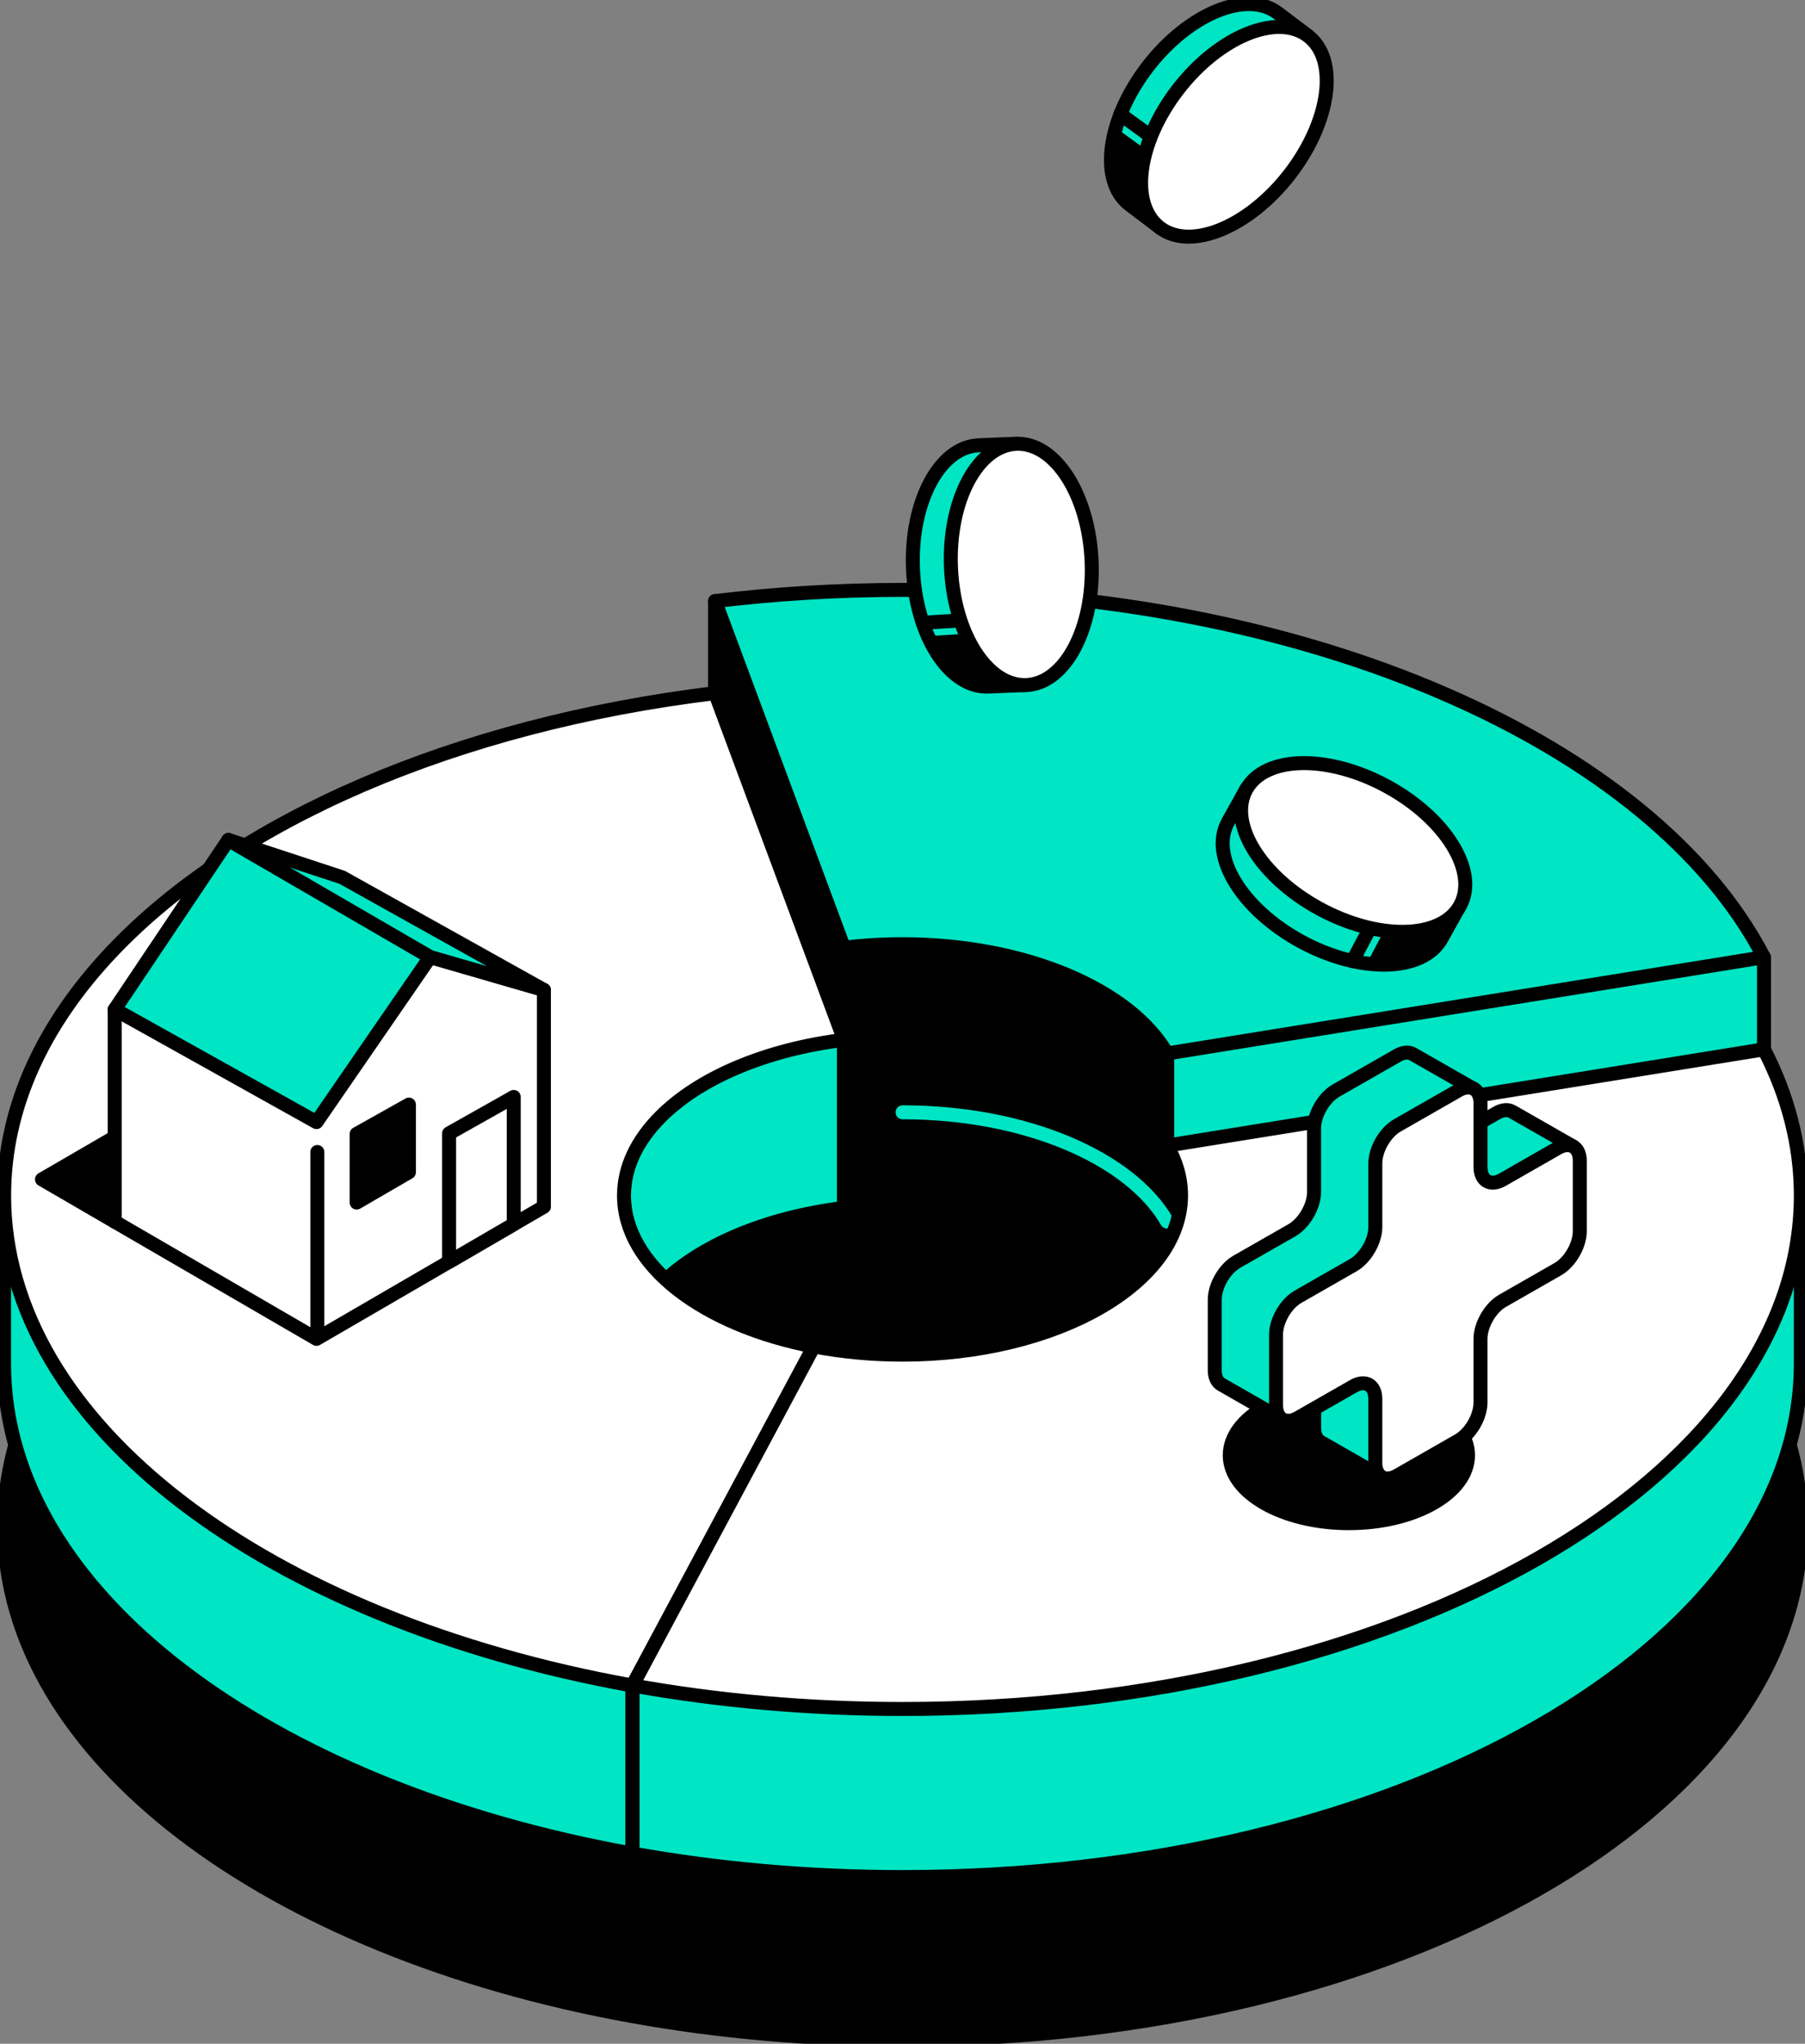 <svg width="91" height="103" viewBox="0 0 91 103" fill="none" xmlns="http://www.w3.org/2000/svg">
<rect x="0" y="0" width="91" height="103" fill="#808080" stroke="none"/>
<g clip-path="url(#clip0_1278_20401)">
<path d="M88.937 69.549C84.281 60.567 71.329 53.621 55.149 51.617C52.042 51.234 48.815 51.028 45.504 51.028C28.287 51.028 13.315 56.519 5.652 64.602C2.183 68.263 0.208 72.455 0.208 76.915C0.208 88.502 13.531 98.309 31.898 101.611C36.191 102.382 40.764 102.798 45.504 102.798C70.521 102.798 90.799 91.211 90.799 76.915C90.799 74.359 90.145 71.886 88.937 69.553V69.549ZM45.504 84.937C43.942 84.937 42.443 84.788 41.039 84.52C35.471 83.453 31.46 80.452 31.46 76.911C31.46 75.472 32.127 74.124 33.285 72.958C35.696 70.526 40.264 68.885 45.508 68.885C46.453 68.885 47.374 68.939 48.269 69.042C53.254 69.611 57.286 71.684 58.852 74.405C59.306 75.196 59.555 76.037 59.555 76.915C59.555 81.346 53.267 84.941 45.508 84.941L45.504 84.937Z" fill="black" stroke="black" stroke-width="0.705" stroke-linecap="round" stroke-linejoin="round"/>
<path d="M88.933 48.242C88.933 48.242 74.215 42.236 58.843 39.515V61.564L88.933 56.712V48.246V48.242Z" fill="#00E5C4" stroke="black" stroke-width="0.705" stroke-linecap="round" stroke-linejoin="round"/>
<path d="M36.05 30.298V38.765L42.547 56.23V36.704C39.573 34.412 36.05 30.294 36.05 30.294V30.298Z" fill="black" stroke="black" stroke-width="0.705" stroke-linecap="round" stroke-linejoin="round"/>
<path d="M45.504 38.2C44.754 38.2 43.692 37.59 42.547 36.704V56.23C43.501 56.119 44.488 56.057 45.5 56.057C51.718 56.057 56.986 58.365 58.835 61.564V39.515C54.329 38.715 49.764 38.2 45.5 38.2H45.504Z" fill="black" stroke="black" stroke-width="0.705" stroke-linecap="round" stroke-linejoin="round"/>
<path d="M45.504 29.729C42.264 29.729 39.098 29.927 36.05 30.294L42.547 47.763C43.5 47.648 44.487 47.586 45.499 47.586C51.717 47.586 56.986 49.894 58.835 53.093L88.925 48.241C83.369 37.536 66.031 29.729 45.495 29.729H45.504Z" fill="#00E5C4" stroke="black" stroke-width="0.705" stroke-linecap="round" stroke-linejoin="round"/>
<path d="M58.839 57.739L58.843 61.564L60.942 61.948L60.767 58.811L58.839 57.739Z" fill="black" stroke="black" stroke-width="0.705" stroke-linecap="round" stroke-linejoin="round"/>
<path d="M45.503 56.057C51.721 56.057 56.99 58.365 58.839 61.564" stroke="#00E5C4" stroke-width="0.705" stroke-linecap="round" stroke-linejoin="round"/>
<path d="M5.651 47.945V56.416L33.284 64.775V45.125C19.778 46.044 5.651 47.949 5.651 47.949V47.945Z" fill="white" stroke="black" stroke-width="0.705" stroke-linecap="round" stroke-linejoin="round"/>
<path d="M39.706 44.762C37.62 44.849 35.458 44.968 33.28 45.117L22.577 52.528L5.647 58.205L0.204 60.253V68.724C0.204 80.312 13.527 90.118 31.893 93.42V84.949L31.452 70.517C31.452 69.079 32.118 65.938 33.276 64.771C35.221 62.809 38.573 61.362 42.547 60.876V52.405L39.702 44.762H39.706Z" fill="#00E5C4" stroke="black" stroke-width="0.705" stroke-linecap="round" stroke-linejoin="round"/>
<path d="M31.46 60.254C31.46 58.815 32.126 57.467 33.284 56.3C35.229 54.338 38.581 52.891 42.555 52.405L36.053 34.931C22.91 36.526 11.873 41.378 5.655 47.941C2.178 51.605 0.208 55.797 0.208 60.254C0.208 71.841 13.531 81.647 31.897 84.949L41.039 67.863C35.471 66.795 31.46 63.794 31.46 60.254Z" fill="white" stroke="black" stroke-width="0.705" stroke-linecap="round" stroke-linejoin="round"/>
<path d="M41.038 67.863V76.334L31.897 93.42V84.949L41.038 67.863Z" fill="#00E5C4" stroke="black" stroke-width="0.705" stroke-linecap="round" stroke-linejoin="round"/>
<path d="M90.795 60.245L58.839 67.999C59.293 68.79 59.543 69.631 59.543 70.509C59.543 74.941 53.254 78.535 45.495 78.535C43.933 78.535 31.889 84.941 31.889 84.941V93.412C36.183 94.183 40.756 94.599 45.495 94.599C70.513 94.599 90.79 83.012 90.79 68.716V60.245H90.795Z" fill="#00E5C4" stroke="black" stroke-width="0.705" stroke-linecap="round" stroke-linejoin="round"/>
<path d="M88.933 52.883L58.839 57.735C59.293 58.526 59.543 59.367 59.543 60.245C59.543 64.677 53.254 68.271 45.495 68.271C43.933 68.271 42.434 68.123 41.031 67.855L31.889 84.941C36.183 85.712 40.756 86.128 45.495 86.128C70.513 86.128 90.79 74.541 90.79 60.245C90.79 57.69 90.136 55.216 88.929 52.883H88.933Z" fill="white" stroke="black" stroke-width="0.705" stroke-linecap="round" stroke-linejoin="round"/>
<path d="M68.005 76.763C71.322 76.763 74.01 75.231 74.01 73.341C74.01 71.452 71.322 69.92 68.005 69.92C64.688 69.92 61.999 71.452 61.999 73.341C61.999 75.231 64.688 76.763 68.005 76.763Z" fill="black" stroke="black" stroke-width="0.705" stroke-linecap="round" stroke-linejoin="round"/>
<path d="M79.291 57.768L76.23 56.02C76.031 55.905 75.751 55.921 75.452 56.094L72.661 57.69C72.049 58.04 71.553 57.747 71.553 57.046V56.812L74.285 54.87L71.225 53.122C71.025 53.007 70.746 53.023 70.446 53.196L67.36 54.961C66.747 55.311 66.248 56.168 66.248 56.873V60.084C66.248 60.785 65.748 61.647 65.14 61.997L62.349 63.592C61.737 63.943 61.242 64.8 61.242 65.505V69.054C61.242 69.409 61.367 69.656 61.571 69.772L64.632 71.523L64.761 68.32L65.144 68.102C65.756 67.752 66.252 68.044 66.252 68.745V71.956C66.252 72.311 66.377 72.558 66.581 72.674L69.642 74.425L70.446 70.839C71.058 70.489 71.553 69.631 71.553 68.926V65.711C71.553 65.01 72.053 64.149 72.661 63.798L75.452 62.203C76.026 61.878 76.493 61.099 76.551 60.422C76.888 59.746 79.296 57.772 79.296 57.772L79.291 57.768Z" fill="#00E5C4" stroke="black" stroke-width="0.705" stroke-linecap="round" stroke-linejoin="round"/>
<path d="M79.646 58.502C79.646 57.801 79.146 57.508 78.538 57.858L75.748 59.454C75.135 59.804 74.64 59.511 74.64 58.811V55.595C74.64 54.895 74.14 54.602 73.532 54.952L70.446 56.717C69.834 57.067 69.338 57.924 69.338 58.629V61.844C69.338 62.545 68.838 63.407 68.23 63.757L65.44 65.353C64.828 65.703 64.332 66.56 64.332 67.265V70.814C64.332 71.515 64.832 71.808 65.44 71.457L68.23 69.862C68.842 69.512 69.338 69.804 69.338 70.505V73.72C69.338 74.421 69.838 74.714 70.446 74.364L73.532 72.599C74.144 72.249 74.64 71.391 74.64 70.686V67.471C74.64 66.77 75.139 65.909 75.748 65.559L78.538 63.963C79.15 63.613 79.646 62.755 79.646 62.051V58.502Z" fill="white" stroke="black" stroke-width="0.705" stroke-linecap="round" stroke-linejoin="round"/>
<path d="M61.908 41.432C60.963 43.13 62.608 45.822 65.581 47.442C68.555 49.062 71.733 49 72.678 47.297L73.603 45.636L62.833 39.766L61.908 41.428V41.432Z" fill="#00E5C4" stroke="black" stroke-width="0.705" stroke-linecap="round" stroke-linejoin="round"/>
<path d="M72.677 47.302L73.602 45.641L71.153 44.305L68.904 48.559C70.637 48.782 72.09 48.357 72.677 47.298V47.302Z" fill="black"/>
<path d="M70.437 44.181L68.189 48.435" stroke="black" stroke-width="0.705" stroke-linecap="round" stroke-linejoin="round"/>
<path d="M73.606 45.646C74.552 43.947 72.907 41.256 69.933 39.635C66.96 38.014 63.782 38.077 62.837 39.776C61.892 41.475 63.536 44.167 66.51 45.788C69.484 47.408 72.661 47.345 73.606 45.646Z" fill="white" stroke="black" stroke-width="0.705" stroke-linecap="round" stroke-linejoin="round"/>
<path d="M49.326 22.445C47.369 22.523 45.891 25.31 46.028 28.665C46.165 32.025 47.864 34.679 49.822 34.601L51.733 34.523L51.234 22.363L49.322 22.441L49.326 22.445Z" fill="#00E5C4" stroke="black" stroke-width="0.705" stroke-linecap="round" stroke-linejoin="round"/>
<path d="M49.826 34.601L51.738 34.523L51.626 31.761L46.786 32.058C47.49 33.637 48.61 34.651 49.826 34.601Z" fill="black"/>
<path d="M51.363 31.089L46.519 31.386" stroke="black" stroke-width="0.705" stroke-linecap="round" stroke-linejoin="round"/>
<path d="M51.738 34.526C53.696 34.447 55.172 31.662 55.035 28.304C54.897 24.947 53.198 22.289 51.24 22.367C49.282 22.446 47.806 25.231 47.944 28.589C48.081 31.946 49.78 34.604 51.738 34.526Z" fill="white" stroke="black" stroke-width="0.705" stroke-linecap="round" stroke-linejoin="round"/>
<path d="M64.419 0.656C62.861 -0.523 59.929 0.684 57.868 3.356C55.806 6.027 55.398 9.143 56.956 10.322L58.476 11.472L65.943 1.806L64.423 0.656H64.419Z" fill="#00E5C4" stroke="black" stroke-width="0.705" stroke-linecap="round" stroke-linejoin="round"/>
<path d="M56.952 10.326L58.472 11.476L60.167 9.279L56.252 6.443C55.773 8.104 55.981 9.588 56.947 10.322L56.952 10.326Z" fill="black"/>
<path d="M60.4 8.595L56.485 5.759" stroke="black" stroke-width="0.705" stroke-linecap="round" stroke-linejoin="round"/>
<path d="M65.027 8.775C67.089 6.106 67.499 2.987 65.942 1.809C64.385 0.631 61.451 1.84 59.389 4.509C57.327 7.179 56.918 10.298 58.475 11.476C60.031 12.654 62.965 11.445 65.027 8.775Z" fill="white" stroke="black" stroke-width="0.705" stroke-linecap="round" stroke-linejoin="round"/>
<path d="M5.783 61.568L2.116 59.438L7.797 56.14L5.783 61.568Z" fill="black" stroke="black" stroke-width="0.705" stroke-linecap="round" stroke-linejoin="round"/>
<path d="M21.688 48.232L5.783 50.873V61.568L15.956 67.475L27.421 60.815V49.891L21.688 48.232Z" fill="white" stroke="black" stroke-width="0.705" stroke-linecap="round" stroke-linejoin="round"/>
<path d="M25.9 61.697L22.641 63.594V57.119L25.9 55.283V61.697Z" fill="white" stroke="black" stroke-width="0.705" stroke-linecap="round" stroke-linejoin="round"/>
<path d="M20.616 59.076L17.981 60.606V57.147L20.616 55.669V59.076Z" fill="black" stroke="black" stroke-width="0.705" stroke-linecap="round" stroke-linejoin="round"/>
<path d="M11.516 42.329L21.688 48.232L15.956 56.551L5.783 50.873L11.516 42.329Z" fill="#00E5C4" stroke="black" stroke-width="0.705" stroke-linecap="round" stroke-linejoin="round"/>
<path d="M11.516 42.329L21.688 48.232L27.421 49.891L17.253 44.217L11.516 42.329Z" fill="#00E5C4" stroke="black" stroke-width="0.705" stroke-linecap="round" stroke-linejoin="round"/>
<path d="M15.999 58.057V67.298" stroke="black" stroke-width="0.705" stroke-linecap="round" stroke-linejoin="round"/>
</g>
<defs>
<clipPath id="clip0_1278_20401">
<rect width="91.007" height="103" fill="white"/>
</clipPath>
</defs>
</svg>
